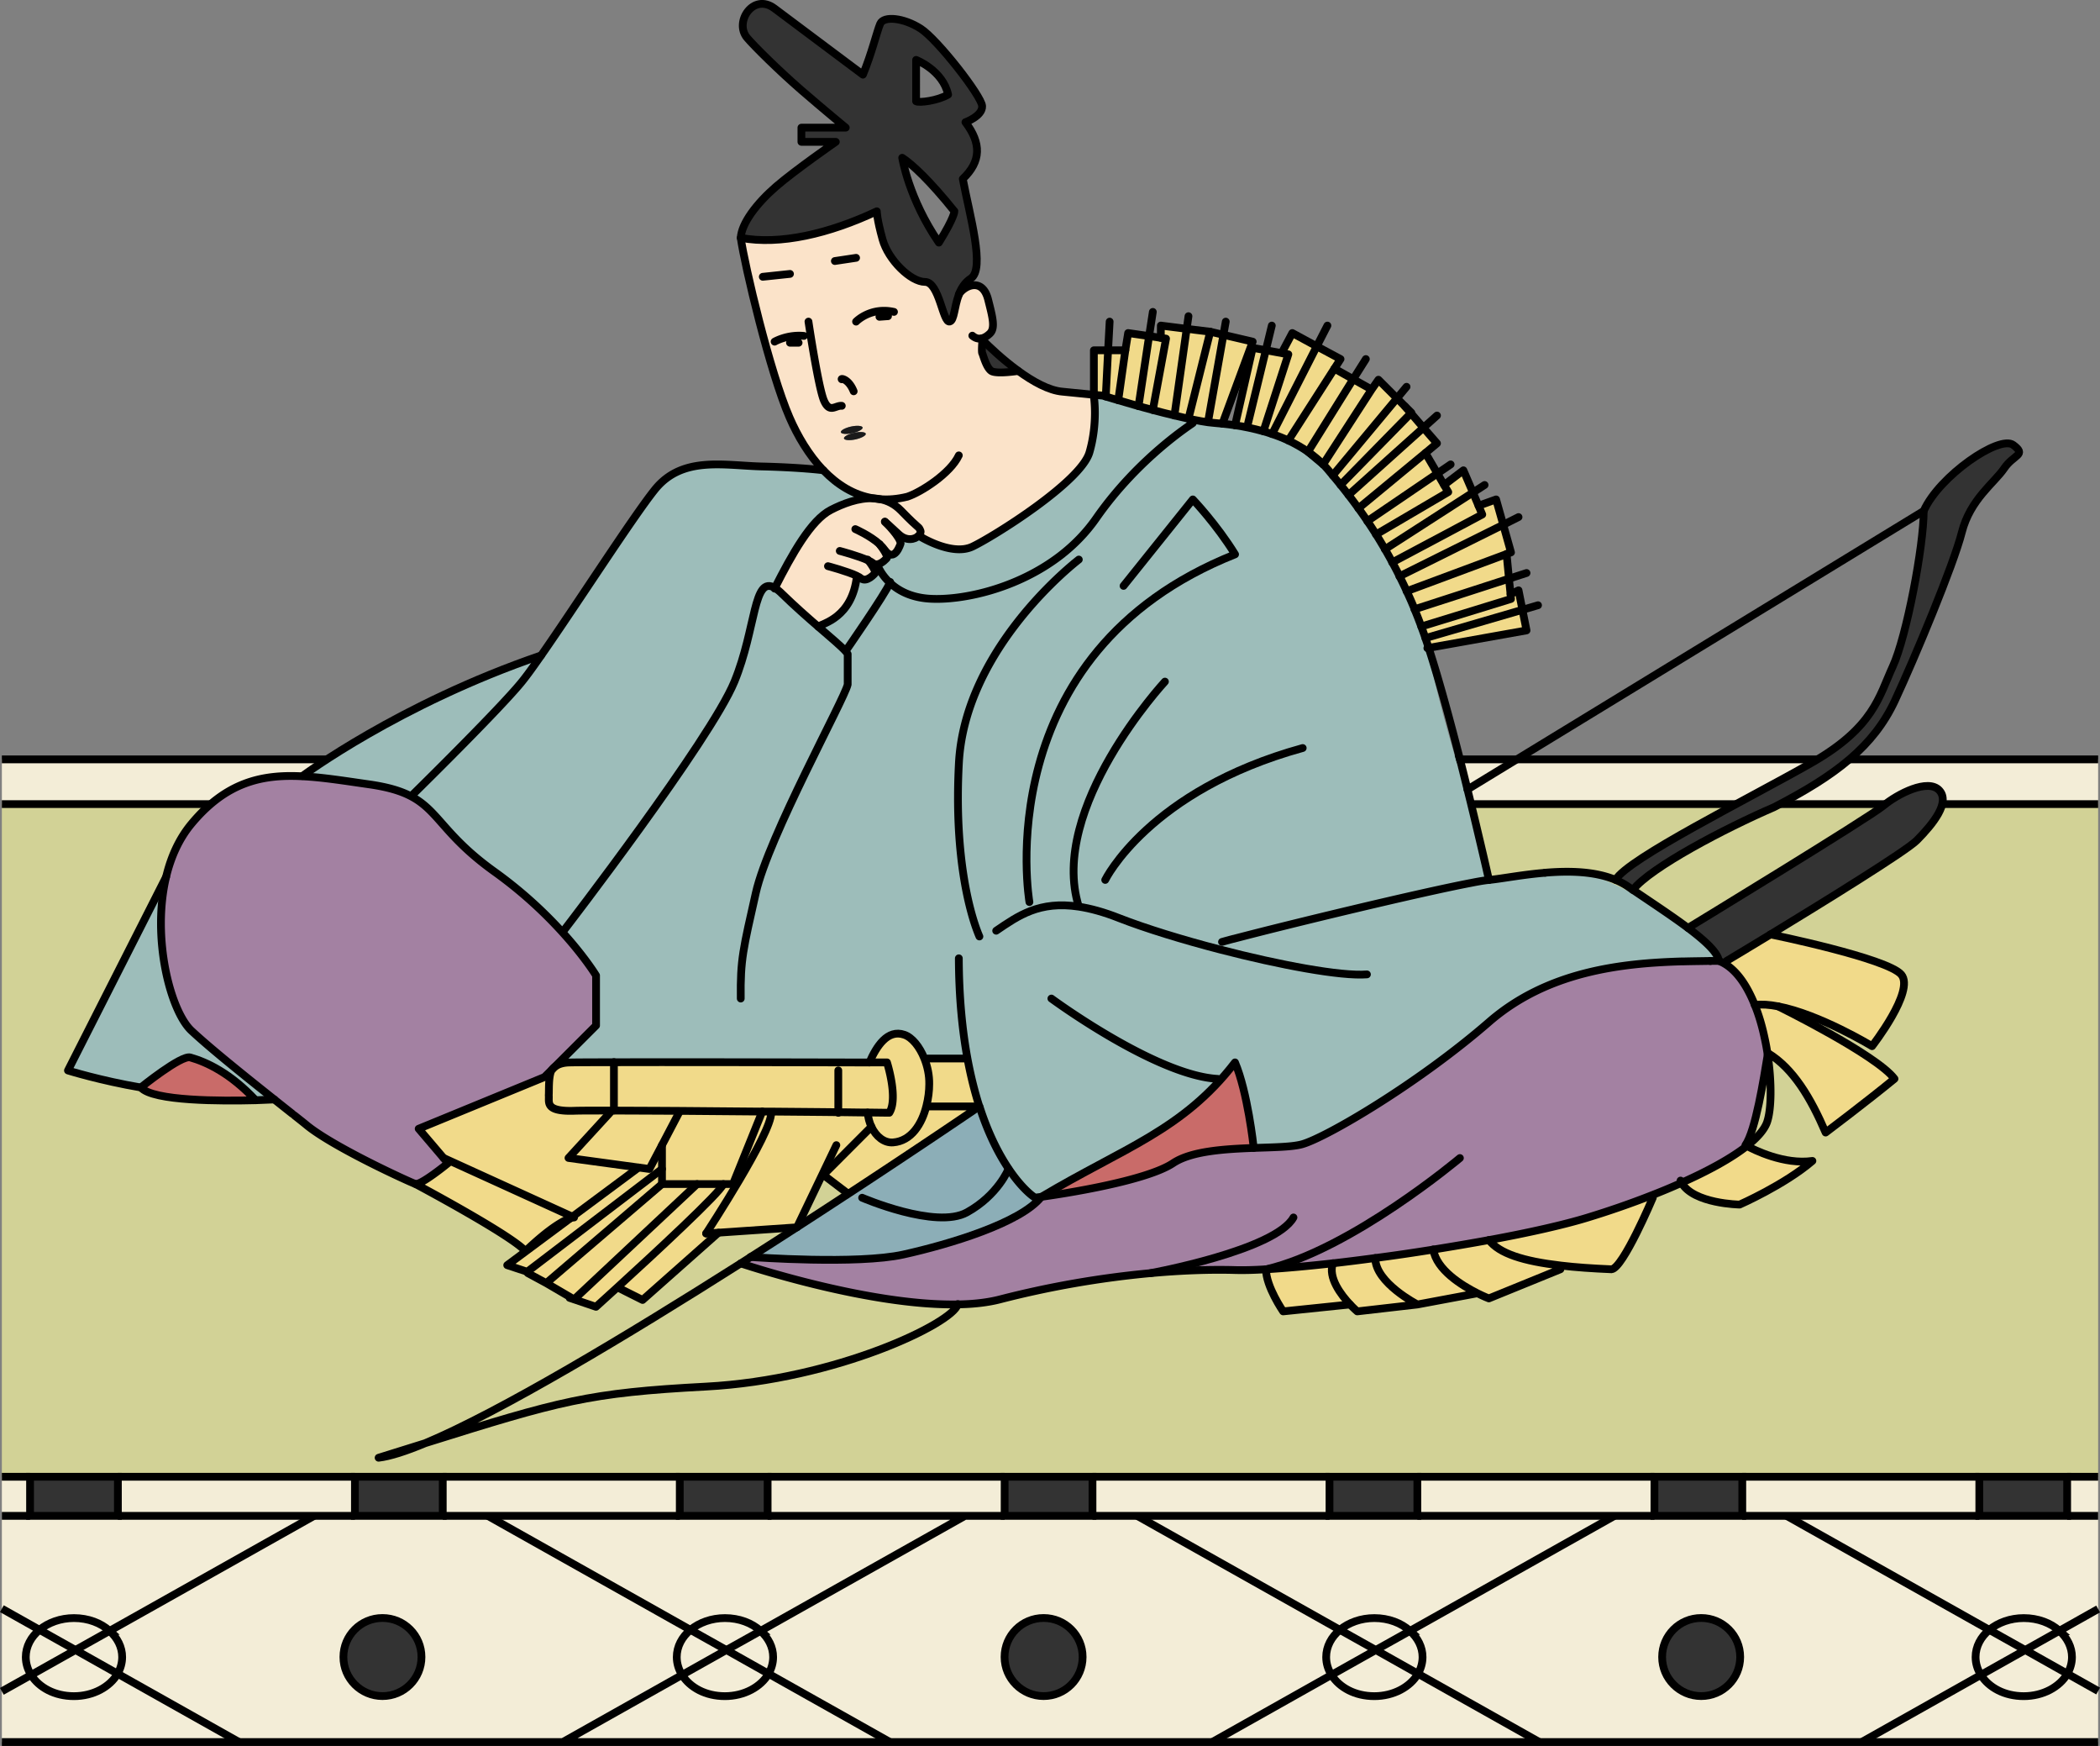 <svg id="_レイヤー_1" data-name="レイヤー 1" xmlns="http://www.w3.org/2000/svg" viewBox="0 0 270.4 224.75"><rect x="0" y="0" width="270.4" height="224.75" fill="#808080" stroke="none"/><defs><style>.cls-1{fill:#a381a2}.cls-1,.cls-11,.cls-2,.cls-3,.cls-4,.cls-5,.cls-6,.cls-7,.cls-9{stroke-width:0}.cls-2{fill:#c96b69}.cls-12{stroke-miterlimit:10}.cls-12,.cls-13{fill:none;stroke:#000}.cls-3{fill:#1a1a1a}.cls-4{fill:#f3edd7}.cls-13{stroke-linecap:round;stroke-linejoin:round}.cls-5{fill:#fbe3c9}.cls-6{fill:#9dbdba}.cls-7{fill:#333}.cls-9{fill:#8caeb7}.cls-11{fill:#f1da8a}</style></defs><path class="cls-4" d="M.24 190.1h3.62v5.03H.24zM270.16 217.68v6.57H239.7l15.35-8.63c1.03 1.62 3.11 2.72 5.51 2.72s4.62-1.18 5.62-2.88l3.97 2.23ZM270.16 207.12v10.56l-3.97-2.23c.38-.65.59-1.38.59-2.15 0-1.3-.62-2.48-1.62-3.38l4.99-2.81Z"/><path class="cls-4" d="M270.16 195.13v11.99l-4.99 2.81c-1.14-1.01-2.77-1.64-4.59-1.64s-3.31.58-4.44 1.51l-26.1-14.67h40.12ZM270.16 97.75v5.76H.24v-5.76h269.92zM266.17 190.1h3.99v5.03h-3.99z"/><path class="cls-4" d="M266.78 213.3c0 .76-.21 1.49-.59 2.15l-5.42-3.05 4.39-2.48c1 .89 1.62 2.08 1.62 3.38Z"/><path class="cls-4" d="m260.77 212.4 5.42 3.05c-1 1.7-3.14 2.88-5.62 2.88s-4.48-1.1-5.51-2.72l5.71-3.21Z"/><path class="cls-7" d="M254.86 190.1h11.31v5.03h-11.31z"/><path class="cls-4" d="m265.17 209.93-4.39 2.48-4.64-2.61c1.13-.93 2.7-1.51 4.44-1.51 1.82 0 3.46.63 4.59 1.64Z"/><path class="cls-4" d="m260.77 212.4-5.71 3.21c-.44-.69-.69-1.48-.69-2.31 0-1.37.68-2.61 1.77-3.51l4.64 2.61Z"/><path class="cls-4" d="m230.04 195.13 26.1 14.67c-1.09.9-1.77 2.14-1.77 3.51 0 .83.25 1.62.69 2.31l-15.35 8.63h-41.48l-15.65-8.8c.38-.65.59-1.38.59-2.15 0-1.3-.62-2.48-1.62-3.37l26.34-14.81h22.15Zm-5.97 18.18c0-2.77-2.25-5.02-5.02-5.02s-5.03 2.25-5.03 5.02 2.25 5.03 5.03 5.03 5.02-2.25 5.02-5.03Z"/><path class="cls-4" d="M254.86 195.13h-30.53v-5.03h30.53v5.03z"/><path class="cls-7" d="M213.03 190.1h11.31v5.03h-11.31zM219.05 208.29c2.77 0 5.02 2.25 5.02 5.02s-2.25 5.03-5.02 5.03-5.03-2.25-5.03-5.03 2.25-5.02 5.03-5.02Z"/><path class="cls-4" d="m207.89 195.13-26.34 14.81c-1.14-1.02-2.77-1.65-4.59-1.65s-3.31.58-4.44 1.51l-26.1-14.67h61.47ZM182.5 195.13v-5.03h30.53v5.03H182.5zM198.22 224.25h-42.14l15.35-8.63c1.03 1.62 3.12 2.72 5.51 2.72s4.62-1.18 5.62-2.88l15.65 8.8Z"/><path class="cls-4" d="M183.16 213.3c0 .76-.21 1.49-.59 2.15l-5.42-3.05 4.39-2.47c1 .89 1.62 2.07 1.62 3.37Z"/><path class="cls-4" d="m177.15 212.4 5.42 3.05c-1 1.7-3.14 2.88-5.62 2.88s-4.48-1.1-5.51-2.72l5.71-3.21Z"/><path class="cls-7" d="M171.19 190.1h11.31v5.03h-11.31z"/><path class="cls-4" d="M176.95 208.29c1.82 0 3.46.63 4.59 1.65l-4.39 2.47-4.64-2.61c1.13-.93 2.7-1.51 4.44-1.51Z"/><path class="cls-4" d="m177.15 212.4-5.71 3.21c-.44-.69-.69-1.48-.69-2.31 0-1.37.68-2.61 1.77-3.51l4.64 2.61Z"/><path class="cls-4" d="m146.42 195.13 26.1 14.67c-1.09.9-1.77 2.14-1.77 3.51 0 .83.25 1.62.69 2.31l-15.35 8.63h-41.48l-15.65-8.8c.38-.65.59-1.38.59-2.15 0-1.3-.62-2.48-1.62-3.37l26.34-14.81h22.15Zm-7.02 18.18c0-2.77-2.25-5.02-5.02-5.02s-5.03 2.25-5.03 5.02 2.25 5.03 5.03 5.03 5.02-2.25 5.02-5.03Z"/><path class="cls-4" d="M171.19 195.13h-30.52v-5.03h30.52v5.03z"/><path class="cls-7" d="M129.36 190.1h11.31v5.03h-11.31zM134.38 208.29c2.77 0 5.02 2.25 5.02 5.02s-2.25 5.03-5.02 5.03-5.03-2.25-5.03-5.03 2.25-5.02 5.03-5.02Z"/><path class="cls-4" d="m124.26 195.13-26.34 14.81c-1.14-1.02-2.77-1.65-4.59-1.65s-3.31.58-4.44 1.51l-26.1-14.67h61.47ZM129.36 195.13H98.84v-5.03h30.52v5.03zM114.6 224.25H72.46l15.35-8.63c1.03 1.62 3.11 2.72 5.51 2.72s4.62-1.18 5.62-2.88l15.65 8.8Z"/><path class="cls-4" d="M99.54 213.3c0 .76-.21 1.49-.59 2.15l-5.42-3.05 4.39-2.47c1 .89 1.62 2.07 1.62 3.37ZM93.53 212.4l5.42 3.05c-1 1.7-3.14 2.88-5.62 2.88s-4.48-1.1-5.51-2.72l5.71-3.21Z"/><path class="cls-7" d="M87.53 190.1h11.31v5.03H87.53z"/><path class="cls-4" d="M93.33 208.29c1.82 0 3.46.63 4.59 1.65l-4.39 2.47-4.64-2.61c1.13-.93 2.7-1.51 4.44-1.51Z"/><path class="cls-4" d="m93.53 212.4-5.71 3.21c-.44-.69-.69-1.48-.69-2.31 0-1.37.68-2.61 1.77-3.51l4.64 2.61Z"/><path class="cls-4" d="m62.8 195.13 26.1 14.67c-1.09.9-1.77 2.14-1.77 3.51 0 .83.25 1.62.69 2.31l-15.35 8.63H30.79l-15.65-8.8c.38-.65.59-1.38.59-2.15 0-1.3-.62-2.48-1.62-3.37l26.34-14.81h22.34Zm-8.53 18.18c0-2.77-2.25-5.02-5.02-5.02s-5.03 2.25-5.03 5.02 2.25 5.03 5.03 5.03 5.02-2.25 5.02-5.03Z"/><path class="cls-4" d="M87.53 195.13H57.01v-5.03h30.52v5.03z"/><path class="cls-7" d="M45.7 190.1h11.31v5.03H45.7zM49.25 208.29c2.77 0 5.02 2.25 5.02 5.02s-2.25 5.03-5.02 5.03-5.03-2.25-5.03-5.03 2.25-5.02 5.03-5.02Z"/><path class="cls-4" d="M45.7 195.13H15.17v-5.03H45.7v5.03zM30.79 224.25H.24v-6.52L4 215.62c1.03 1.62 3.12 2.72 5.51 2.72s4.62-1.18 5.62-2.88l15.65 8.8ZM15.73 213.3c0 .76-.21 1.49-.59 2.15l-5.42-3.05 4.39-2.47c1 .89 1.62 2.07 1.62 3.37Z"/><path class="cls-7" d="M3.87 190.1h11.31v5.03H3.87z"/><path class="cls-4" d="m9.72 212.4 5.42 3.05c-1 1.7-3.14 2.88-5.62 2.88s-4.48-1.1-5.51-2.72l5.71-3.21Z"/><path class="cls-4" d="M9.52 208.29c1.82 0 3.46.63 4.59 1.65l-4.39 2.47-4.64-2.61c1.13-.93 2.7-1.51 4.44-1.51Z"/><path class="cls-4" d="m9.72 212.4-5.71 3.21c-.44-.69-.69-1.48-.69-2.31 0-1.37.68-2.61 1.77-3.51l4.64 2.61ZM.24 207.08l4.84 2.72c-1.09.9-1.77 2.14-1.77 3.51 0 .83.25 1.62.69 2.31l-3.76 2.11v-10.65Z"/><path style="fill:#d2d296;stroke-width:0" d="M213.03 190.1H.24v-86.59H270.16v86.59H213.03z"/><path class="cls-4" d="M.24 195.13h40.21l-26.34 14.81c-1.14-1.02-2.77-1.65-4.59-1.65s-3.31.58-4.44 1.51l-4.84-2.72v-11.95Z"/><path class="cls-12" d="M270.16 224.25H.24M.24 97.75h269.92M.24 103.51h269.92M266.17 190.1h3.99M224.33 190.1h30.53M182.5 190.1h30.53M140.67 190.1h30.52M98.84 190.1h30.52M57.01 190.1h30.52M15.17 190.1H45.7M.24 190.1h3.63M266.17 195.13h3.99M224.33 195.13h30.53M182.5 195.13h30.53M140.67 195.13h30.52M98.84 195.13H129.36M57.01 195.13h30.52M15.17 195.13H45.7M.24 195.13h3.63M72.46 224.25l15.36-8.64 5.71-3.21 4.4-2.46 26.33-14.81"/><path class="cls-12" d="m114.6 224.25-15.65-8.8-5.42-3.05-4.64-2.6-26.09-14.67M139.4 213.3c0 2.78-2.25 5.03-5.02 5.03s-5.03-2.25-5.03-5.03 2.25-5.02 5.03-5.02 5.02 2.25 5.02 5.02ZM224.07 213.3c0 2.78-2.25 5.03-5.02 5.03s-5.03-2.25-5.03-5.03 2.25-5.02 5.03-5.02 5.02 2.25 5.02 5.02Z"/><path class="cls-12" d="M97.93 209.94c1 .89 1.62 2.07 1.62 3.37 0 .76-.21 1.49-.59 2.15-1 1.7-3.14 2.88-5.62 2.88s-4.48-1.1-5.51-2.72c-.44-.69-.69-1.48-.69-2.31 0-1.37.68-2.61 1.77-3.51 1.13-.93 2.7-1.51 4.44-1.51 1.82 0 3.46.63 4.59 1.65ZM.24 217.72l3.77-2.11 5.71-3.21 4.39-2.46 26.34-14.81"/><path class="cls-12" d="m30.79 224.25-15.65-8.8-5.42-3.05-4.64-2.6-4.84-2.72"/><path class="cls-12" d="M14.11 209.94c1 .89 1.62 2.07 1.62 3.37 0 .76-.21 1.49-.59 2.15-1 1.7-3.14 2.88-5.62 2.88s-4.48-1.1-5.51-2.72c-.44-.69-.69-1.48-.69-2.31 0-1.37.68-2.61 1.77-3.51 1.13-.93 2.7-1.51 4.44-1.51 1.82 0 3.46.63 4.59 1.65ZM156.08 224.25l15.36-8.64 5.71-3.21 4.4-2.46 26.34-14.81"/><path class="cls-12" d="m198.22 224.25-15.65-8.8-5.42-3.05-4.64-2.6-26.09-14.67"/><path class="cls-12" d="M181.55 209.94c1 .89 1.62 2.07 1.62 3.37 0 .76-.21 1.49-.59 2.15-1 1.7-3.14 2.88-5.62 2.88s-4.48-1.1-5.51-2.72c-.44-.69-.69-1.48-.69-2.31 0-1.37.68-2.61 1.77-3.51 1.13-.93 2.7-1.51 4.44-1.51 1.82 0 3.46.63 4.59 1.65ZM239.7 224.25l15.36-8.64 5.71-3.21 4.4-2.47 4.99-2.81"/><path class="cls-12" d="m270.16 217.68-3.97-2.23-5.42-3.05-4.64-2.6-26.09-14.67"/><path class="cls-12" d="M265.17 209.93c1 .89 1.62 2.08 1.62 3.38 0 .76-.21 1.49-.59 2.15-1 1.7-3.14 2.88-5.62 2.88s-4.48-1.1-5.51-2.72c-.44-.69-.69-1.48-.69-2.31 0-1.37.68-2.61 1.77-3.51 1.13-.93 2.7-1.51 4.44-1.51 1.82 0 3.46.63 4.59 1.64ZM54.27 213.3c0 2.78-2.25 5.03-5.02 5.03s-5.03-2.25-5.03-5.03 2.25-5.02 5.03-5.02 5.02 2.25 5.02 5.02ZM3.87 190.1h11.31v5.03H3.87zM45.7 190.1h11.31v5.03H45.7zM87.53 190.1h11.31v5.03H87.53zM129.36 190.1h11.31v5.03h-11.31zM171.19 190.1h11.31v5.03h-11.31zM213.03 190.1h11.31v5.03h-11.31zM254.86 190.1h11.31v5.03h-11.31z"/><path class="cls-7" d="M259.24 57.28c1.77 1.33.07 1.18-1.18 3.03-1.26 1.85-4.37 3.99-5.44 8.21s-6.06 16.17-8.61 21.65c-2.74 5.89-7.55 9.61-15.6 13.75-6.25 2.69-15.9 7.75-18.15 10.64-.2-.13-.4-.27-.59-.4-.51-.35-1.07-.64-1.65-.89 1.52-2.71 17.17-10.46 25.19-15.04 8.09-4.61 8.72-8.57 10.49-12.41 1.78-3.85 3.99-15.53 3.99-20.04 2-4.5 9.75-9.82 11.53-8.49ZM249.7 101.74c1.44 1.55-.78 4.32-2.88 6.44-1.42 1.42-12.06 7.98-18.84 12.11-3.27 1.99-5.65 3.41-5.65 3.41h-1c0-.11-.04-.23-.1-.36h.1l-.17-.17c-.47-1-1.91-2.28-3.8-3.71 0 0 23.26-14.16 25.14-15.72s5.77-3.54 7.21-2Z"/><path class="cls-11" d="M244.82 125.46c1.77 2.11-3.77 9.21-3.77 9.21s-6.8-4.13-12.12-5.13c-1.09-.21-2.1-.29-2.99-.17-1.07-2.69-2.58-4.87-4.61-5.67h.99s2.38-1.42 5.65-3.41c0 0 15.08 3.07 16.85 5.18Z"/><path class="cls-11" d="M243.93 138.88c-3.66 3-8.87 6.92-8.87 6.92-1.89-4.39-4.13-8.23-7.43-10.23 0 .07-.03.14-.03.22-.1-.71-.23-1.43-.39-2.15-.31-1.48-.73-2.94-1.27-4.27.89-.11 1.9-.03 2.99.17 0 0 12.68 6.24 15.01 9.34ZM224.92 147.52c.89.49 4.8 2.45 8.44 1.93-3.62 3.1-9.37 5.62-9.37 5.62s-5.94-.09-7.48-2.81c3.44-1.54 6.4-3.16 8.41-4.74Z"/><path class="cls-1" d="M123.33 167.91c-11.7.22-27.95-5.28-27.95-5.28.43-.27.85-.54 1.28-.82.4.03 13.76.99 19.66-.32 5.99-1.33 15.11-4.08 17.76-7.42 3.01-.42 13.52-2.05 16.94-4.33 2.36-1.57 6.65-1.82 10.41-1.96 2.61-.09 4.95-.11 6.22-.48 3.1-.89 14.86-7.76 24.06-15.74 7.54-6.54 17.08-7.56 24.79-7.79h.25c1.22-.03 2.38-.04 3.47-.06h.72c4.41 1.34 5.09 7.29 6.25 9.94.16.72.29 1.44.39 2.15-.5 3.05-1.56 9.78-2.87 11.63 0 0 .07.03.19.1-2.01 1.58-4.97 3.2-8.41 4.73a76.08 76.08 0 0 1-3.83 1.61c-2.65 1.04-5.45 2.01-8.22 2.86-3.16.97-7.7 1.98-12.75 2.91-2.31.43-4.72.83-7.16 1.22-2.5.39-5.02.76-7.47 1.09-1.88.25-3.71.48-5.45.68-3.23.36-6.17.63-8.59.77-1.6.1-2.95.13-4.01.1-3.26-.09-6.94.03-10.91.4-5.99.55-12.62 1.63-19.35 3.37-1.62.42-3.47.62-5.45.65Z"/><path class="cls-6" d="M221.32 123.32h-.1c0-.05-.03-.1-.07-.17l.17.17ZM99.78 75.68c.28.17.58.41.92.75 1.6 1.56 3.26 3.02 4.67 4.24 1.63 1.41 2.94 2.51 3.51 3.15 0 0 5.16-7.43 5.71-8.81 1.02.97 2.66 1.91 5.13 2.06 4.14.25 11.2-1.24 16.8-5.53l2.03.77c-2.26 1.83-14.36 12.25-15.08 25.91-.67 12.55 1.61 19.67 2.39 21.7l2.42-.12c2.85-1.94 5.56-3.87 10.64-3.1 1.5.23 3.22.69 5.21 1.48 3.38 1.32 8.12 2.78 12.98 4.04l.25-.97c.25-.07.53-.15.84-.23.2-.05.41-.11.63-.17h.03c7.03-1.82 26.1-6.28 32.84-7.57.05 0 .1 0 .17-.02 1.93-.17 9.08-.68 11.92-.91 2.71.61 10.28 3.8 17.35 10.82.03.06.06.11.07.17-.41.02-.93.07-1.49.13-.93-.09-2 0-3.22.31-7.71.23-17.26 1.25-24.79 7.79-9.2 7.99-20.96 14.86-24.06 15.74-1.27.36-3.61.39-6.22.48-.03-.31-.8-7.22-2.41-11.01-6.74 8.76-14.32 10.98-24.94 17.31-.5.07-.79.1-.82.1-.08 0-1.6-1-3.41-3.7-1.23-1.83-2.61-4.44-3.76-8.04-.57-1.81-1.1-3.86-1.53-6.19h-5.55c-.6-1.51-1.55-2.71-2.58-3.06-2.16-.75-3.6 1.51-4.49 3.56-6.2 0-23.62-.05-32.9-.03-2.91 0-5.01.02-5.73.03-.87.03-1.48.24-1.9.58l5.34-5.34v-6.44s-1.49-2.47-4.55-5.8l.49-.11s18.78-24.39 21.88-31.92c2.82-6.87 2.41-13.74 5.21-12.05Z"/><path class="cls-1" d="M220.96 123.69h-.72c-1.09.02-2.26.03-3.47.06.83-.04 1.97-.2 2.97-.3.44.03.85.12 1.22.23Z"/><path class="cls-6" d="M216.51 123.77c1.22-.31 2.29-.4 3.22-.31-1 .1-2.14.26-2.97.3h-.25Z"/><path class="cls-11" d="m212.69 153.86.13.32s-3.85 9.11-5.32 9.21c-2.43-.1-4.61-.25-6.52-.48-4.83-.56-7.95-1.55-9.26-3.29 5.05-.93 9.59-1.94 12.75-2.91 2.78-.85 5.58-1.82 8.22-2.86Z"/><path class="cls-11" d="m200.97 162.92-.05.48-9.21 3.75s-.62-.23-1.49-.67c-1.97-.99-5.26-3-5.67-5.63 2.44-.39 4.85-.8 7.16-1.22 1.3 1.74 4.43 2.74 9.26 3.29ZM196.03 78.5l.53 2.66-12.61 2.25c-.14-.43-.28-.86-.42-1.26l12.5-3.65Z"/><path class="cls-11" d="m195.53 75.99.5 2.51-12.5 3.65c-.17-.53-.36-1.02-.53-1.49l11.56-3.55-.06-.62 1.02-.5ZM193.56 67.55l1.01 3.56-.57.21-12.88 4.79c-.3-.66-.61-1.3-.92-1.92l13.37-6.64Z"/><path class="cls-11" d="m194.5 76.48.06.62L183 80.65c-.17-.46-.33-.89-.49-1.29-.13-.32-.26-.63-.38-.94l12.17-3.93.2 1.99Z"/><path class="cls-11" d="m193.99 71.32.31 3.17-12.17 3.93c-.33-.8-.67-1.57-1.02-2.32l12.88-4.79ZM192.64 64.29l.91 3.26-13.37 6.64c-.3-.62-.62-1.22-.93-1.79l11.6-6.17-.49-1.13 2.27-.81Z"/><path class="cls-6" d="M190.36 107.47c.89 3.03 1.47 5.18 1.35 5.8 0 0-.52-2.33-1.35-5.8Z"/><path class="cls-6" d="M138.91 116.71c-5.08-.77-7.79 1.16-10.64 3.1l-2.42.12c-.78-2.03-3.06-9.15-2.39-21.7.73-13.66 12.83-24.08 15.08-25.91l-2.03-.77c1.74-1.34 3.33-2.94 4.65-4.84 5.5-7.88 12.43-12.19 12.43-12.24l.09-.43c.68.14 1.32.25 1.88.33.31.03.6.07.86.09.31.03.64.05.98.09.51.05 1.06.12 1.62.2 1.16.17 2.4.43 3.66.78.37.1.74.22 1.11.35.7.23 1.41.51 2.09.83.87.41 1.73.89 2.53 1.45l1.95 1.62c.24.25.47.5.69.76.18.22.36.43.55.66.34.4.67.81 1.01 1.22.34.43.68.86 1.02 1.3.43.56.86 1.13 1.28 1.72.39.53.77 1.08 1.15 1.64.38.56.75 1.13 1.12 1.71.38.62.76 1.25 1.15 1.91.31.55.63 1.11.94 1.69.31.57.63 1.17.93 1.79.31.62.62 1.26.92 1.92.35.75.69 1.52 1.02 2.32a53.03 53.03 0 0 1 .87 2.23c.17.47.36.96.53 1.49.09.43.17.85.25 1.29 1.62 8.14 4.76 17.89 6.57 24.03.83 3.48 1.35 5.8 1.35 5.81-.46.04-1.26.17-2.31.38-6.72 1.29-23.79 5.41-30.53 7.19h-.03c-.23.06-.43.11-.63.17-.31.08-.59.16-.84.23l-.25.97c-4.86-1.26-9.6-2.72-12.98-4.04-1.99-.78-3.71-1.24-5.21-1.48Z"/><path class="cls-11" d="m190.38 65.1.49 1.13-11.6 6.17c-.31-.58-.63-1.15-.94-1.69l11.33-7.3.72 1.69ZM190.22 166.48l-7.7 1.44s-5.44-2.77-5.44-5.98c2.45-.32 4.97-.69 7.47-1.09.41 2.62 3.7 4.64 5.67 5.63Z"/><path class="cls-6" d="M189.4 113.65c1.05-.21 1.85-.34 2.31-.38-6.74 1.29-25.81 5.75-32.84 7.57 6.75-1.78 23.81-5.91 30.53-7.19Z"/><path class="cls-11" d="m188.43 60.54 1.22 2.87-11.33 7.3c-.38-.66-.76-1.29-1.15-1.91l9.3-5.45-.54-.91 2.49-1.89Z"/><path class="cls-11" d="m185.94 62.43.54.91-9.3 5.45c-.37-.58-.74-1.16-1.12-1.71l9.02-6.14.86 1.49Z"/><path class="cls-11" d="m183.54 58.31 1.55 2.63-9.02 6.14c-.37-.56-.76-1.11-1.15-1.64l8.62-7.13Z"/><path class="cls-11" d="m183.28 55.06 1.75 2.01-1.49 1.24-8.62 7.13c-.42-.59-.84-1.16-1.28-1.72l9.65-8.67Z"/><path class="cls-11" d="m181.67 53.19 1.62 1.87-9.65 8.67c-.34-.44-.68-.88-1.02-1.3l9.05-9.23ZM182.52 167.92l-7.76.89s-.4-.34-.92-.89c-1.15-1.22-2.87-3.46-2.21-5.31 1.75-.2 3.58-.43 5.45-.68 0 3.21 5.44 5.98 5.44 5.98ZM180.88 52.28l.79.91-9.05 9.23c-.34-.42-.67-.83-1.01-1.22l8.27-9.93 1 1.01Z"/><path class="cls-11" d="m179.88 51.27-8.27 9.93c-.18-.23-.36-.44-.55-.66-.23-.26-.45-.51-.69-.76l6.24-9.64.89-1.26 2.39 2.39Z"/><path class="cls-11" d="m176.61 50.14-6.24 9.64c-.6-.62-1.26-1.16-1.95-1.63l5.83-9.34 2.36 1.33ZM174.24 48.81l-5.83 9.34c-.8-.56-1.66-1.04-2.53-1.45l5.93-9.25 2.42 1.36ZM173.83 167.92l-8.61.89s-2.21-3.2-2.21-5.42h.03c2.41-.14 5.36-.41 8.59-.77-.66 1.85 1.06 4.09 2.21 5.31Z"/><path class="cls-11" d="m172.61 46.22-.79 1.23-5.93 9.25c-.69-.32-1.39-.6-2.09-.83l5.76-11.29 3.06 1.64ZM169.55 44.58l-5.76 11.29c-.37-.13-.74-.24-1.11-.35l3.2-9.91-.74-.13.07-.39 1.18-2.21 3.15 1.7Z"/><path class="cls-11" d="m162.99 45.08 2.16.4.74.13-3.2 9.91c-1.26-.36-2.5-.61-3.66-.78l2.28-9.96 1.68.3ZM161.3 43.98l-3.9 10.56c-.34-.03-.67-.06-.98-.09-.26-.02-.55-.05-.86-.09l.05-.46 1.91-10.8 3.78.88Z"/><path class="cls-2" d="M159.03 136.77c1.62 3.8 2.38 10.7 2.41 11.01-3.76.14-8.05.39-10.41 1.96-3.42 2.28-13.93 3.92-16.94 4.33 10.62-6.33 18.2-8.55 24.94-17.31Z"/><path class="cls-6" d="M158.83 120.85c-.23.06-.43.12-.63.17.2-.06.41-.11.63-.17Z"/><path class="cls-11" d="m157.53 43.1-1.91 10.8-.05.46c-.56-.08-1.21-.19-1.88-.33-.21-.04-.43-.09-.65-.13l2.81-11.2 1.69.4ZM155.83 42.7l-2.81 11.2c-.58-.13-1.19-.27-1.81-.42l1.58-11.16 3.03.37Z"/><path class="cls-6" d="M153.59 54.46c0 .05-6.93 4.37-12.43 12.24-1.33 1.9-2.92 3.5-4.65 4.84-5.59 4.29-12.65 5.78-16.8 5.53-2.48-.15-4.11-1.09-5.13-2.06-1.24-1.16-1.63-2.37-1.63-2.37.63-.08 1.24-.81 1.24-.81s.25-.24-.91-1.75c.24.21.45.44.62.68 1.29 1.82 2.07-.82 2.07-.82-.06-.83-1.8-2.57-2.01-2.78.1.08.55.46 1.78 1.61.99.91 2.08.66 2.55.17s4.19 2.68 6.9 1.42c2.71-1.28 13.96-8.32 15.08-12.14 1.11-3.83.57-7.19.57-7.19v-.23l1.16.11.36.11c.34.1.89.27 1.61.48.73.23 1.63.49 2.61.76.59.16 1.21.33 1.84.5.91.24 1.86.49 2.78.7.62.15 1.22.29 1.81.42.23.04.44.09.65.13l-.09.43Z"/><path class="cls-11" d="m152.8 42.33-1.58 11.16c-.92-.22-1.87-.46-2.78-.7l1.7-9.2-.68-.1v-1.58l3.33.42Z"/><path class="cls-11" d="m150.14 43.59-1.7 9.2c-.63-.17-1.25-.35-1.84-.5l1.36-9.01 1.5.23.68.1ZM147.96 43.26l-1.36 9.01c-.98-.28-1.88-.54-2.61-.76s.91-6.44.91-6.44l.36-2.21 2.7.39Z"/><path class="cls-11" d="m144.9 45.09-.91 6.43c-.71-.21-1.27-.37-1.61-.48l.3-5.95h2.21Z"/><path class="cls-11" d="m142.68 45.09-.3 5.95-.36-.11-1.16-.11V45.1h1.83Z"/><path class="cls-5" d="M126.35 43.57v.02s.1.1.27.28l-.14.11s-.11 1.34 0 1.5c.1.17.5 1.82 1.16 2.27.66.44 3.47 0 3.47 0 1.85 1.35 3.94 2.53 5.72 2.67l4.01.4v.23s.54 3.36-.57 7.19c-1.11 3.82-12.37 10.86-15.08 12.14-2.72 1.27-6.9-1.41-6.9-1.41.22-.21.31-.46.22-.67-.3-.66.08.08-2.51-2.59-.82-.83-1.75-1.29-2.74-1.46-.26-.05-.53-.09-.8-.1-2.55-.41-4.68-1.78-6.44-3.61-1.88-1.95-3.32-4.43-4.35-6.81-2.51-5.77-5.77-19.5-6.28-23.11 5.1.95 11.38-.54 17.52-3.42 0 0 0 .96.74 3.62.74 2.67 3.62 5.47 5.47 5.47s2.28 5.32 3.18 5.1c.59-.15.57-1.87 1.17-3.45v-.02c.58-1.04 3-2.36 3.77.63.58 2.3.96 3.69.22 4.39-.36.34-.73.56-1.1.63Zm-16.18 12.99c.77-.17 1.36-.5 1.31-.73s-.72-.3-1.49-.12c-.78.17-1.37.5-1.32.73s.72.29 1.5.12Zm-.41-.8c.78-.17 1.36-.5 1.31-.73-.04-.23-.72-.29-1.49-.12s-1.36.5-1.31.73.72.29 1.49.12Z"/><path class="cls-9" d="M133.27 154.18s.32-.03.82-.1c-2.65 3.33-11.77 6.09-17.76 7.42-5.9 1.31-19.26.35-19.66.32 2.02-1.29 4.02-2.57 5.95-3.82 2.16-1.4 4.25-2.75 6.22-4.05l2.18.23s9.5 4.1 13.5 1.88c4.01-2.22 5.34-5.58 5.34-5.58 1.82 2.7 3.33 3.7 3.41 3.7Z"/><path class="cls-7" d="M131.12 47.75s-2.81.44-3.47 0c-.67-.44-1.06-2.1-1.16-2.27-.11-.17 0-1.5 0-1.5l.14-.11c.66.66 2.42 2.37 4.5 3.88Z"/><path class="cls-9" d="M129.86 150.48s-1.33 3.36-5.34 5.58c-4 2.21-13.5-1.88-13.5-1.88l-2.18-.23c.12-.08.24-.16.36-.23 9.88-6.48 16.91-11.27 16.91-11.27 1.16 3.6 2.53 6.21 3.76 8.04Z"/><path class="cls-7" d="M126.47 13.66c.06 1.28-2.15 2.07-2.15 2.07 2.05 2.7 2.05 5.03-.34 7.3.89 4.71 2.91 11.6 1.03 12.82-.78.51-1.24 1.28-1.55 2.08v.02c-.6 1.58-.58 3.3-1.17 3.45-.89.23-1.34-5.1-3.18-5.1s-4.73-2.81-5.47-5.47c-.74-2.66-.74-3.62-.74-3.62-6.14 2.88-12.42 4.37-17.52 3.42.1-1.88 2.05-4.44 4.54-6.6 2.49-2.15 7.7-5.76 7.7-5.76h-4.43v-1.83h5.71s-2.77-2.28-5.71-4.82c-2.94-2.55-6.09-5.68-6.99-6.74-1.71-2.02.79-5.82 3.5-3.8l11.41 8.54c1.11-2.66 1.78-5.49 2.22-6.54.44-1.06 3.05-.78 5.21.61 2.16 1.38 7.87 8.7 7.92 9.98Zm-5.59 17.57c2.07-3.33 2-4.05 2-4.05-3.11-3.88-5.49-6.1-6.71-6.87 0 0 .83 5.26 4.72 10.92Zm1.2-19.04c-.68-3.14-4.12-4.47-4.12-4.47v5.33c.39.22 2.75-.07 4.12-.86Z"/><path class="cls-11" d="M126.1 142.43s-7.03 4.8-16.91 11.28l-.07-.11-3.1-2.36 6.19-6.19c.59 1.25 1.64 2.09 2.79 2.01 2.34-.17 3.71-2.35 4.29-4.72l.36.1h6.44Z"/><path class="cls-11" d="M126.1 142.43h-6.44l-.36-.1c.24-.94.36-1.91.36-2.79.02-1.12-.23-2.28-.63-3.29h5.55c.43 2.32.96 4.38 1.53 6.17Z"/><path class="cls-11" d="M119.02 136.26c.41 1.02.65 2.17.63 3.29 0 .88-.12 1.85-.36 2.79-.58 2.36-1.95 4.54-4.29 4.72-1.15.09-2.2-.76-2.79-2.01-.26-.55-.43-1.17-.48-1.83 1.18.02 2.14.03 2.78.03 1.17-1.85-.3-6.48-.3-6.48h-2.26c.89-2.05 2.33-4.31 4.49-3.56 1.02.35 1.98 1.55 2.58 3.06Z"/><path class="cls-5" d="M110.34 74.14c-.61 5.44-4.47 6.1-4.98 6.53-1.42-1.22-3.07-2.67-4.67-4.24-.34-.34-.64-.58-.92-.75 2.21-4.33 4.64-8.73 7.21-10.05 1.55-.8 3.57-1.57 5.48-1.49.26.04.53.08.8.1.98.17 1.92.63 2.74 1.46 2.59 2.67 2.21 1.93 2.51 2.59.1.21 0 .46-.22.66-.48.49-1.56.74-2.55-.17-1.23-1.15-1.68-1.53-1.78-1.61.21.21 1.95 1.95 2.01 2.78 0 0-.78 2.63-2.07.82-.17-.23-.37-.47-.62-.68 1.16 1.5.91 1.75.91 1.75s-.62.73-1.24.8a.64.64 0 0 1-.57-.17c-.12-.1-.31-.21-.55-.31 1.08 1.42.83 1.63.83 1.63s-1.07 1.27-1.81.64c-.11-.1-.3-.2-.51-.3Z"/><path class="cls-11" d="M107.94 143.17c-2.53-.03-5.51-.05-8.64-.08h-1.15c-3.58-.03-7.3-.06-10.73-.09-3.38-.02-6.48-.03-8.89-.04-2.28 0-3.95 0-4.65.03-3.77.11-3.1-1.22-3.21-1.99-.08-.52-.44-2.17.36-3.25.03-.03.04-.05.08-.08l.29-.3.02-.02c.43-.34 1.03-.56 1.9-.58.72-.02 2.82-.03 5.73-.03 9.28-.03 26.7.02 32.9.03h2.26s1.48 4.63.3 6.48c-.64 0-1.6-.02-2.78-.03-1.09 0-2.37-.03-3.8-.04Z"/><path class="cls-6" d="M112.95 72.64s.39 1.22 1.63 2.37c-.55 1.38-5.71 8.81-5.71 8.81-.56-.64-1.88-1.75-3.51-3.15.5-.43 4.37-1.09 4.98-6.53.22.1.4.2.51.3.74.63 1.81-.64 1.81-.64s.24-.22-.83-1.63c.23.1.43.21.55.31.18.16.38.2.57.17ZM112.46 64.15c-1.91-.09-3.93.69-5.48 1.49-2.57 1.32-5 5.71-7.21 10.05-2.81-1.68-2.39 5.18-5.21 12.05-3.1 7.54-21.88 31.92-21.88 31.92l-.49.11a55.453 55.453 0 0 0-8.53-7.56c-6.52-4.67-7.17-7.83-10.75-9.71 2.67-2.62 11.36-11.24 14.08-14.51.64-.77 1.56-2.04 2.67-3.62C74.12 78 81.44 66.6 84.28 63.05c3.55-4.44 8.98-3.1 13.93-3 4.79.11 7.61.46 7.79.49 1.76 1.83 3.89 3.2 6.44 3.61Z"/><path class="cls-11" d="M107.94 143.17c1.42.02 2.71.03 3.8.04.05.66.22 1.29.48 1.83l-6.19 6.19-.13-.06-3.27 6.82-10.11.69-1.58.1c.25-.4 8.42-12.88 8.37-15.54v-.16c3.14.03 6.11.05 8.64.08Z"/><path class="cls-3" d="M111.48 55.83c.05.23-.54.56-1.31.73-.78.17-1.45.11-1.5-.12s.54-.56 1.32-.73c.77-.17 1.44-.11 1.49.12Z"/><path class="cls-3" d="M111.07 55.03c.05.23-.53.56-1.31.73-.77.17-1.44.11-1.49-.12s.54-.56 1.31-.73 1.45-.11 1.49.12Z"/><path class="cls-11" d="m90.93 158.78 1.58-.1-9.77 8.66-3.23-1.62c4.59-4.19 13.32-12.26 13.65-13.3h1.22l3.77-9.34h1.15v.16c.04 2.66-8.12 15.14-8.37 15.54Z"/><path class="cls-11" d="m98.15 143.08-3.77 9.34h-9.14v-5l2.18-4.17V143c3.43.03 7.16.05 10.73.09Z"/><path class="cls-11" d="M89.76 152.42h3.4c-.33 1.04-9.07 9.12-13.65 13.3-1.64 1.5-2.75 2.5-2.75 2.5l-2.83-.96 15.84-14.85Z"/><path class="cls-11" d="m89.76 152.42-15.84 14.85-.01-.01-3.57-2.09 14.9-12.75h4.52zM87.42 142.99v.25l-2.18 4.17-1.62 3.07-1.39-.19-9.03-1.22 5.32-5.82v-.3c2.41 0 5.51.03 8.89.04ZM85.24 150.48v1.94l-14.9 12.75-2.37-1.28-.08-.18 17.35-13.23z"/><path class="cls-11" d="m73.91 156.72-.21-.1 8.53-6.33 1.39.19 1.62-3.07v3.07l-17.35 13.23-2.58-.86 8.13-6.04c.3-.1.44-.1.48-.1Z"/><path class="cls-11" d="m82.23 150.29-8.53 6.33-16.6-7.56-3.2-3.76 16.19-6.65.92-.91c-.81 1.08-.44 2.73-.36 3.25.11.77-.56 2.1 3.21 1.99.7-.02 2.37-.03 4.65-.03v.3l-5.32 5.82 9.03 1.22Z"/><path class="cls-1" d="M36.57 142.37s-.03-.03 0 0Zm.04.03c.12.12.43.41 1.03.96-.71-.56-1.49-1.18-2.32-1.84-3.71-2.94-8.22-6.55-10.68-8.86-2.69-2.52-5.12-11.91-3.25-19.79.6-2.52 1.64-4.88 3.25-6.82 4.45-5.33 8.99-6.41 14.3-6.13 2.63.13 5.45.59 8.54 1.03 2.48.35 4.14.86 5.44 1.54 3.58 1.88 4.23 5.04 10.75 9.71 3.6 2.59 6.44 5.28 8.53 7.56 3.07 3.33 4.55 5.8 4.55 5.8V132l-5.34 5.34-.02.02c-.11.09-.21.19-.29.3l-.08.08-.92.91-16.19 6.65 3.2 3.76.57.68s-3.54 2.88-4.21 2.66c-.66-.22-10.42-4.65-13.96-7.54-.47-.38-1.01-.81-1.6-1.28s0-.02-.02-.03c-.13-.11-1.03-.94-1.28-1.16Z"/><path class="cls-11" d="m73.71 156.62-.27.2c-.76.25-2.53 1.14-5.78 4.23-1.88-2.1-14.19-8.65-14.19-8.65.67.23 4.21-2.66 4.21-2.66l-.57-.68 16.6 7.56Z"/><path class="cls-6" d="M69.67 84.37c-1.1 1.58-2.02 2.85-2.67 3.62-2.72 3.27-11.41 11.89-14.08 14.51-1.29-.68-2.96-1.19-5.44-1.54-3.08-.44-5.91-.9-8.54-1.03v-.04s12.43-9.27 30.72-15.52Z"/><path d="M37.91 143.58s-.09-.06-.13-.1c.03.03.08.05.11.08l.02.02Z" style="fill:#fff;stroke-width:0"/><path class="cls-1" d="M36.57 142.37s-.03-.03 0 0Z"/><path class="cls-6" d="M35.33 141.53s-.95.05-2.41.1c-3.25-3.47-6.28-4.9-8.42-5.51-1.17-.33-6.36 3.86-6.36 3.86-5.18-.88-9.39-2.19-9.39-2.19l12.64-24.92c-1.88 7.88.56 17.27 3.25 19.79 2.47 2.31 6.97 5.91 10.68 8.86Z"/><path class="cls-2" d="M32.92 141.62c-4.35.11-13.23.13-14.78-1.64 0 0 5.18-4.19 6.36-3.86 2.15.61 5.18 2.04 8.42 5.51Z"/><path class="cls-13" d="M123.46 37.94c-.6 1.58-.58 3.3-1.17 3.45-.89.23-1.34-5.1-3.18-5.1s-4.73-2.81-5.47-5.47c-.74-2.66-.74-3.62-.74-3.62-6.14 2.88-12.42 4.37-17.52 3.42.1-1.88 2.05-4.44 4.54-6.6 2.49-2.15 7.7-5.76 7.7-5.76h-4.43v-1.83h5.71s-2.77-2.28-5.71-4.82c-2.94-2.55-6.09-5.68-6.99-6.74-1.71-2.02.79-5.82 3.5-3.8l11.41 8.54c1.11-2.66 1.78-5.49 2.22-6.54.44-1.06 3.05-.78 5.21.61 2.16 1.38 7.87 8.7 7.92 9.98.06 1.28-2.15 2.07-2.15 2.07 2.05 2.7 2.05 5.03-.34 7.3.89 4.71 2.91 11.6 1.03 12.82-.78.51-1.24 1.28-1.55 2.08"/><path class="cls-13" d="M122.88 27.18c-3.11-3.88-5.49-6.1-6.71-6.87 0 0 .83 5.26 4.72 10.92 2.07-3.33 2-4.05 2-4.05ZM122.08 12.18c-1.36.79-3.73 1.08-4.12.86V7.71s3.44 1.33 4.12 4.47ZM106.02 60.54c1.76 1.83 3.89 3.2 6.44 3.61.26.04.53.08.8.1 1.11.1 2.3 0 3.57-.31 1.72-.56 5.55-2.99 6.63-5.32M95.38 30.62c.51 3.6 3.77 17.34 6.28 23.11 1.03 2.38 2.48 4.85 4.35 6.81"/><path class="cls-13" d="m113.93 67.15.03.03c.1.08.55.46 1.78 1.61.99.91 2.08.66 2.55.17.22-.2.31-.45.22-.66-.3-.66.08.08-2.51-2.59-.82-.83-1.75-1.29-2.74-1.46-.26-.05-.53-.09-.8-.1-1.91-.09-3.93.69-5.48 1.49-2.57 1.32-5 5.71-7.21 10.05 0 .03-.02.05-.03.08"/><path class="cls-13" d="M113.28 70.09c.24.21.45.44.62.68 1.29 1.82 2.07-.82 2.07-.82-.06-.83-1.8-2.57-2.01-2.78M110.13 68.11s1.9.83 3.14 1.95"/><path class="cls-13" d="M108.13 70.92s2.47.65 3.7 1.24c.23.1.43.21.55.31.18.16.38.2.57.17.63-.07 1.24-.8 1.24-.8s.25-.24-.91-1.75c0 0 0-.02-.02-.03"/><path class="cls-13" d="M110.34 74.14c.22.1.4.2.51.3.74.63 1.81-.64 1.81-.64s.24-.22-.83-1.63c-.03-.04-.06-.09-.1-.13M106.61 72.88s2.52.67 3.73 1.25M110.34 74.13h0c-.61 5.45-4.47 6.11-4.98 6.54"/><path class="cls-13" d="M72.69 119.66s18.78-24.39 21.88-31.92c2.82-6.87 2.41-13.74 5.21-12.05.28.17.58.41.92.75 1.6 1.56 3.26 3.02 4.67 4.24 1.63 1.41 2.94 2.51 3.51 3.15.13.15.23.27.27.36v3.92c-.39 1.85-10.2 19.59-11.83 26.83s-2 8.54-1.94 13.6M108.88 83.82s5.16-7.43 5.71-8.81c.02-.04.03-.08.03-.1"/><path class="cls-13" d="M112.95 72.64s.39 1.22 1.63 2.37c1.02.97 2.66 1.91 5.13 2.06 4.14.25 11.2-1.24 16.8-5.53 1.74-1.34 3.33-2.94 4.65-4.84 5.5-7.88 12.43-12.19 12.43-12.24h0M123.46 37.94v-.02c.58-1.04 3-2.36 3.77.63.58 2.3.96 3.69.22 4.39-.36.34-.73.56-1.1.63-.39.07-.78-.04-1.15-.36M182.14 78.43a53.03 53.03 0 0 1 .87 2.23c.17.47.36.96.53 1.49.14.4.28.83.42 1.26 1.67 5.15 3.53 12.24 5 18.23.53 2.13 1.01 4.12 1.41 5.83h0c.83 3.48 1.35 5.8 1.35 5.81M170.37 59.78c.24.24.47.5.69.76.18.22.36.43.55.66.34.4.67.81 1.01 1.22.34.43.68.86 1.02 1.3.43.56.86 1.13 1.28 1.72.39.53.77 1.08 1.15 1.64.38.56.75 1.13 1.12 1.71.38.62.76 1.25 1.15 1.91.31.55.63 1.11.94 1.69.31.57.63 1.17.93 1.79.31.62.62 1.26.92 1.92.35.75.69 1.52 1.02 2.32"/><path class="cls-13" d="M143.99 51.52c.73.22 1.63.48 2.61.76.59.16 1.21.33 1.84.5.91.24 1.86.49 2.78.7.62.15 1.22.29 1.81.42.23.04.44.09.65.13.68.14 1.32.25 1.88.33.31.03.6.07.86.09.31.03.64.05.98.09.51.05 1.06.12 1.62.2 1.16.17 2.4.43 3.66.78.37.1.74.22 1.11.35.7.23 1.41.51 2.09.83.87.41 1.73.89 2.53 1.45.69.48 1.35 1.02 1.95 1.62M126.35 43.59s.1.1.27.28c.66.66 2.42 2.37 4.5 3.88 1.85 1.35 3.94 2.53 5.72 2.67l4.01.4 1.16.11.36.11c.34.1.89.27 1.61.48"/><path class="cls-13" d="M126.48 43.98s-.11 1.34 0 1.5c.1.17.5 1.82 1.16 2.27.66.44 3.47 0 3.47 0M104.1 41.4s1.28 8.57 2.01 10.2 1.47.56 2.28.64M108.38 48.82c-.12-.12.89-.06 1.54 1.55M110.23 41.4s1.85-1.93 4.88-1.25M113.24 40.78l1.1-.08M99.74 43.98s1.63-.95 3.77-.74M101.72 44.12h1.11M98.22 35.63l3.5-.37M107.5 33.6l2.73-.41M140.85 51.04s.54 3.36-.57 7.19c-1.11 3.82-12.37 10.86-15.08 12.14-2.72 1.27-6.9-1.41-6.9-1.41M126.1 142.43c-.57-1.8-1.1-3.86-1.53-6.18-.66-3.6-1.09-7.86-1.11-12.89M198.98 112.34c3.04-.25 6.36-.2 9.05.93.58.24 1.14.54 1.65.89.19.13.39.27.59.4 2.43 1.65 5.02 3.35 7.09 4.9 1.89 1.42 3.33 2.71 3.8 3.71.03.06.06.11.07.17.05.13.09.25.1.36h-1.08c-1.09.02-2.26.03-3.47.06h-.25c-7.71.23-17.26 1.25-24.79 7.79-9.2 7.99-20.96 14.86-24.06 15.74-1.27.36-3.61.39-6.22.48-3.76.14-8.05.39-10.41 1.96-3.42 2.28-13.93 3.92-16.94 4.33-.5.07-.79.1-.82.1-.08 0-1.6-1-3.41-3.7-1.23-1.83-2.61-4.44-3.76-8.04M157.35 121.25c.25-.07.53-.15.84-.23.2-.06.41-.11.63-.17h.03c6.75-1.78 23.81-5.91 30.53-7.19 1.05-.21 1.85-.34 2.31-.38h0c.05 0 .1 0 .17-.02 1.63-.17 4.24-.68 7.08-.91M106.02 60.54h0c-.18-.03-3-.37-7.79-.49-4.95-.1-10.38-1.44-13.93 3C81.46 66.6 74.13 78 69.68 84.37c-1.1 1.58-2.02 2.85-2.67 3.62-2.72 3.27-11.41 11.89-14.08 14.51M71.1 137.66l.29-.29M37.91 143.58c.59.47 1.13.89 1.6 1.28 3.54 2.88 13.3 7.32 13.96 7.54.67.23 4.21-2.66 4.21-2.66l-.57-.68-3.2-3.76 16.19-6.65.92-.91M71.41 137.35l5.34-5.34v-6.44s-1.49-2.47-4.55-5.8a55.453 55.453 0 0 0-8.53-7.56c-6.52-4.67-7.17-7.83-10.75-9.71-1.29-.68-2.96-1.19-5.44-1.54-3.08-.44-5.91-.9-8.54-1.03-5.31-.28-9.86.8-14.3 6.13-1.61 1.94-2.65 4.3-3.25 6.82-1.88 7.88.56 17.27 3.25 19.79 2.47 2.31 6.97 5.91 10.68 8.86.83.66 1.61 1.28 2.32 1.84"/><path class="cls-13" d="M135.38 128.54s13.43 9.9 21.42 10.34M216.52 152.25c3.44-1.53 6.4-3.15 8.41-4.73 1.35-1.07 2.28-2.12 2.61-3.1.55-1.63.61-5.03.07-8.63-.1-.71-.23-1.43-.39-2.15-.31-1.48-.73-2.94-1.27-4.27-1.07-2.69-2.58-4.87-4.61-5.67h0M95.38 162.63s16.25 5.5 27.95 5.28c1.98-.03 3.83-.23 5.45-.65a123.05 123.05 0 0 1 19.35-3.37c3.97-.36 7.65-.49 10.91-.4 1.06.03 2.41 0 4.01-.1 2.41-.14 5.36-.41 8.59-.77 1.75-.2 3.58-.43 5.45-.68 2.45-.32 4.97-.69 7.47-1.09 2.44-.39 4.85-.8 7.16-1.22 5.05-.93 9.59-1.94 12.75-2.91 2.78-.85 5.58-1.82 8.22-2.86a76.11 76.11 0 0 0 3.83-1.6M73.92 156.72h0l-.21-.1-16.6-7.56M53.47 152.4s12.31 6.55 14.19 8.65c3.25-3.09 5.01-3.98 5.78-4.23.3-.1.44-.1.48-.1M111.95 136.76h2.26s1.48 4.63.3 6.48c-.64 0-1.6-.02-2.78-.03-1.09 0-2.37-.03-3.8-.04-2.53-.03-5.51-.05-8.64-.08h-1.15c-3.58-.03-7.3-.06-10.73-.09-3.38-.02-6.48-.03-8.89-.04-2.28 0-3.95 0-4.65.03-3.77.11-3.12-1.14-3.21-1.99.05-.54-.07-2.39.36-3.25.03-.03.04-.05.08-.08.08-.1.17-.21.29-.3h0l.02-.02c.43-.34 1.03-.56 1.9-.58.72-.02 2.82-.03 5.73-.03 9.28-.03 26.7.02 32.9.03Z"/><path class="cls-13" d="M111.95 136.77h0c.89-2.06 2.33-4.32 4.49-3.57 1.02.35 1.98 1.55 2.58 3.06.41 1.02.65 2.17.63 3.29 0 .88-.12 1.85-.36 2.79-.58 2.36-1.95 4.54-4.29 4.72-1.15.09-2.2-.76-2.79-2.01-.26-.55-.43-1.17-.48-1.83M119.02 136.26h5.5M54.77 185.77c17.37-5.44 20.96-6.48 36.15-7.28 16.73-.89 31.78-8.16 32.41-10.59v-.03M54.77 185.77c-2.49 1.04-4.55 1.71-6.02 1.88 2.18-.68 4.18-1.3 6.02-1.88ZM96.66 161.81c-.43.28-.85.55-1.28.82-14.6 9.27-30.93 19.08-40.62 23.14"/><path class="cls-13" d="M119.65 142.43h6.44s-7.03 4.8-16.91 11.28c-.11.08-.23.16-.36.23a1113.618 1113.618 0 0 1-12.17 7.87M138.91 72.03s-.13.1-.36.29c-2.26 1.83-14.36 12.25-15.08 25.91-.67 12.55 1.61 19.67 2.39 21.7.16.42.25.62.25.62"/><path class="cls-13" d="M132.55 116.12s-5.58-32.02 26.48-44.76c-2.38-3.87-5.44-7.07-5.44-7.07l-8.92 11.13"/><path class="cls-13" d="M150 87.74s-15.08 16.26-11.09 28.97M142.31 113.27s5.62-11.52 25.43-16.98M128.27 119.81c2.85-1.94 5.56-3.87 10.64-3.1 1.5.23 3.22.69 5.21 1.48 3.38 1.32 8.12 2.78 12.98 4.04 7.64 1.98 15.57 3.47 18.91 3.2M96.66 161.81h0c.4.03 13.76.99 19.66-.32 5.99-1.33 15.11-4.08 17.76-7.42 10.62-6.33 18.2-8.55 24.94-17.31 1.62 3.8 2.38 10.7 2.41 11.01h0"/><path class="cls-13" d="M111.01 154.18s9.5 4.1 13.5 1.88c4.01-2.22 5.34-5.58 5.34-5.58M148.12 163.89s16.07-2.93 18.43-7.17M188.95 101.63l58.75-35.86c2-4.5 9.75-9.82 11.53-8.49 1.77 1.33.07 1.18-1.18 3.03-1.26 1.85-4.37 3.99-5.44 8.21s-6.06 16.17-8.61 21.65c-2.74 5.89-7.55 9.61-15.6 13.75-6.25 2.69-15.9 7.75-18.15 10.64"/><path class="cls-13" d="M247.7 65.77c0 4.52-2.21 16.2-3.99 20.04-1.77 3.84-2.41 7.8-10.49 12.41-8.02 4.58-23.67 12.33-25.19 15.04M217.35 119.45s23.26-14.16 25.14-15.72 5.77-3.54 7.21-2c1.44 1.55-.78 4.32-2.88 6.44-1.42 1.42-12.06 7.98-18.84 12.11-3.27 1.99-5.65 3.41-5.65 3.41"/><path class="cls-13" d="M227.97 120.28s15.08 3.07 16.85 5.18-3.77 9.21-3.77 9.21-6.8-4.13-12.12-5.13c-1.09-.21-2.1-.29-2.99-.17"/><path class="cls-13" d="M228.93 129.53s12.68 6.24 15.01 9.34c-3.66 3-8.87 6.92-8.87 6.92-1.89-4.39-4.13-8.23-7.43-10.23 0 .07-.03.14-.03.22-.5 3.05-1.56 9.78-2.87 11.63 0 0 .07.03.19.1.89.49 4.8 2.45 8.44 1.93-3.62 3.1-9.37 5.62-9.37 5.62s-5.94-.09-7.48-2.81h0c-.04-.1-.09-.18-.13-.28M212.82 154.18s-3.85 9.11-5.32 9.21c-2.43-.1-4.61-.25-6.52-.48-4.83-.56-7.95-1.55-9.26-3.29M200.92 163.39l-9.21 3.75s-.62-.23-1.49-.67c-1.97-.99-5.26-3-5.67-5.63M190.22 166.48l-7.7 1.44s-5.44-2.77-5.44-5.98M182.52 167.92l-7.76.89s-.4-.34-.92-.89c-1.15-1.22-2.87-3.46-2.21-5.31"/><path class="cls-13" d="m173.83 167.92-8.61.89s-2.21-3.2-2.21-5.42h.03c10.97-2.55 24.94-14.32 24.94-14.32M112.21 145.04l-6.19 6.2 3.1 2.36M90.93 158.78c.25-.4 8.42-12.88 8.37-15.54"/><path class="cls-13" d="m107.69 147.41-1.8 3.76-3.27 6.82-10.11.69-1.58.1h-.01M78.53 143.25l-5.33 5.81 9.03 1.23 1.39.19 1.62-3.07 2.18-4.16"/><path class="cls-13" d="M85.24 147.41v5.01h9.14l3.77-9.34"/><path class="cls-13" d="m82.23 150.29-8.52 6.33-.27.2-8.13 6.04 2.58.85 17.35-13.23M220.23 123.7l.01.01M198.96 112.34h.02M142.38 51.04l.3-5.95.2-3.69"/><path class="cls-13" d="M140.85 51.04v-5.95H144.9l-.91 6.42v.01M148.44 40.15l-.48 3.11-1.36 9.02"/><path class="cls-13" d="m144.9 45.09.36-2.22 2.7.39 1.51.23.67.1-1.7 9.19M151.22 53.49l1.58-11.16.23-1.63"/><path class="cls-13" d="M149.47 43.49v-1.58l3.33.42 3.03.37-2.8 11.2M155.62 53.9l1.91-10.8.3-1.7"/><path class="cls-13" d="m155.83 42.7 1.7.4 3.77.88-3.9 10.56v.01M160.71 54.45l2.28-9.37.77-3.17"/><path class="cls-13" d="m162.68 55.52 3.21-9.91-.74-.13-2.16-.4-1.69-.3-2.27 9.96v.01M163.8 55.87l5.75-11.29 1.37-2.67"/><path class="cls-13" d="m165.22 45.09 1.18-2.22 3.15 1.71 3.06 1.64-.79 1.23-5.93 9.25"/><path class="cls-13" d="m171.82 47.45 2.42 1.36 2.37 1.33-6.24 9.64-.01-.01-1.94-1.62 5.82-9.34 1.63-2.59M176.61 50.14l.88-1.26 2.39 2.39 1 1.01.85.84-.06.07-9.05 9.23-.01.01"/><path class="cls-13" d="m171.61 61.2 8.27-9.93 1.23-1.48M180.88 52.28l.79.91 1.61 1.87 1.75 2.01-1.49 1.24-8.63 7.13"/><path class="cls-13" d="m173.64 63.72 9.64-8.66 1.75-1.57M183.54 58.31l1.54 2.64.86 1.48.54.91-9.3 5.46h-.01"/><path class="cls-13" d="m176.06 67.09 9.02-6.14 1.71-1.17M185.94 62.43l2.49-1.89 1.23 2.86.72 1.7.48 1.13-11.6 6.17"/><path class="cls-13" d="m178.32 70.71 11.34-7.31 1.5-.97M193.99 71.32l-12.88 4.79M190.38 65.1l2.26-.81.92 3.26 1 3.56-.57.2"/><path class="cls-13" d="m180.19 74.19 13.37-6.64 1.97-.99M193.99 71.31v.01l.31 3.17.2 1.99.06.62-11.55 3.55"/><path class="cls-13" d="M182.13 78.43h.01l12.16-3.94 2.26-.73M183.79 83.43l.16-.03 12.61-2.25-.53-2.65-.5-2.51-1.03.49"/><path class="cls-13" d="m198.04 77.91-2.01.59-12.49 3.64M35.33 141.53s-.95.05-2.41.1c-4.35.11-13.23.13-14.78-1.64-5.18-.88-9.39-2.19-9.39-2.19l12.64-24.92"/><path class="cls-13" d="M18.14 139.98s5.18-4.19 6.36-3.86c2.15.61 5.18 2.04 8.42 5.51M38.95 99.89s12.43-9.27 30.72-15.52M79.05 136.72V142.95M107.94 137.79v5.46M85.24 152.42l-14.9 12.75-2.37-1.28-.08-.18M73.91 167.26l-3.57-2.09M89.76 152.42l-15.84 14.85M73.34 167.07l.57.19h0l2.83.96s1.11-1 2.75-2.5c4.59-4.19 13.32-12.26 13.65-13.3M79.51 165.72l3.23 1.62 9.77-8.66"/></svg>